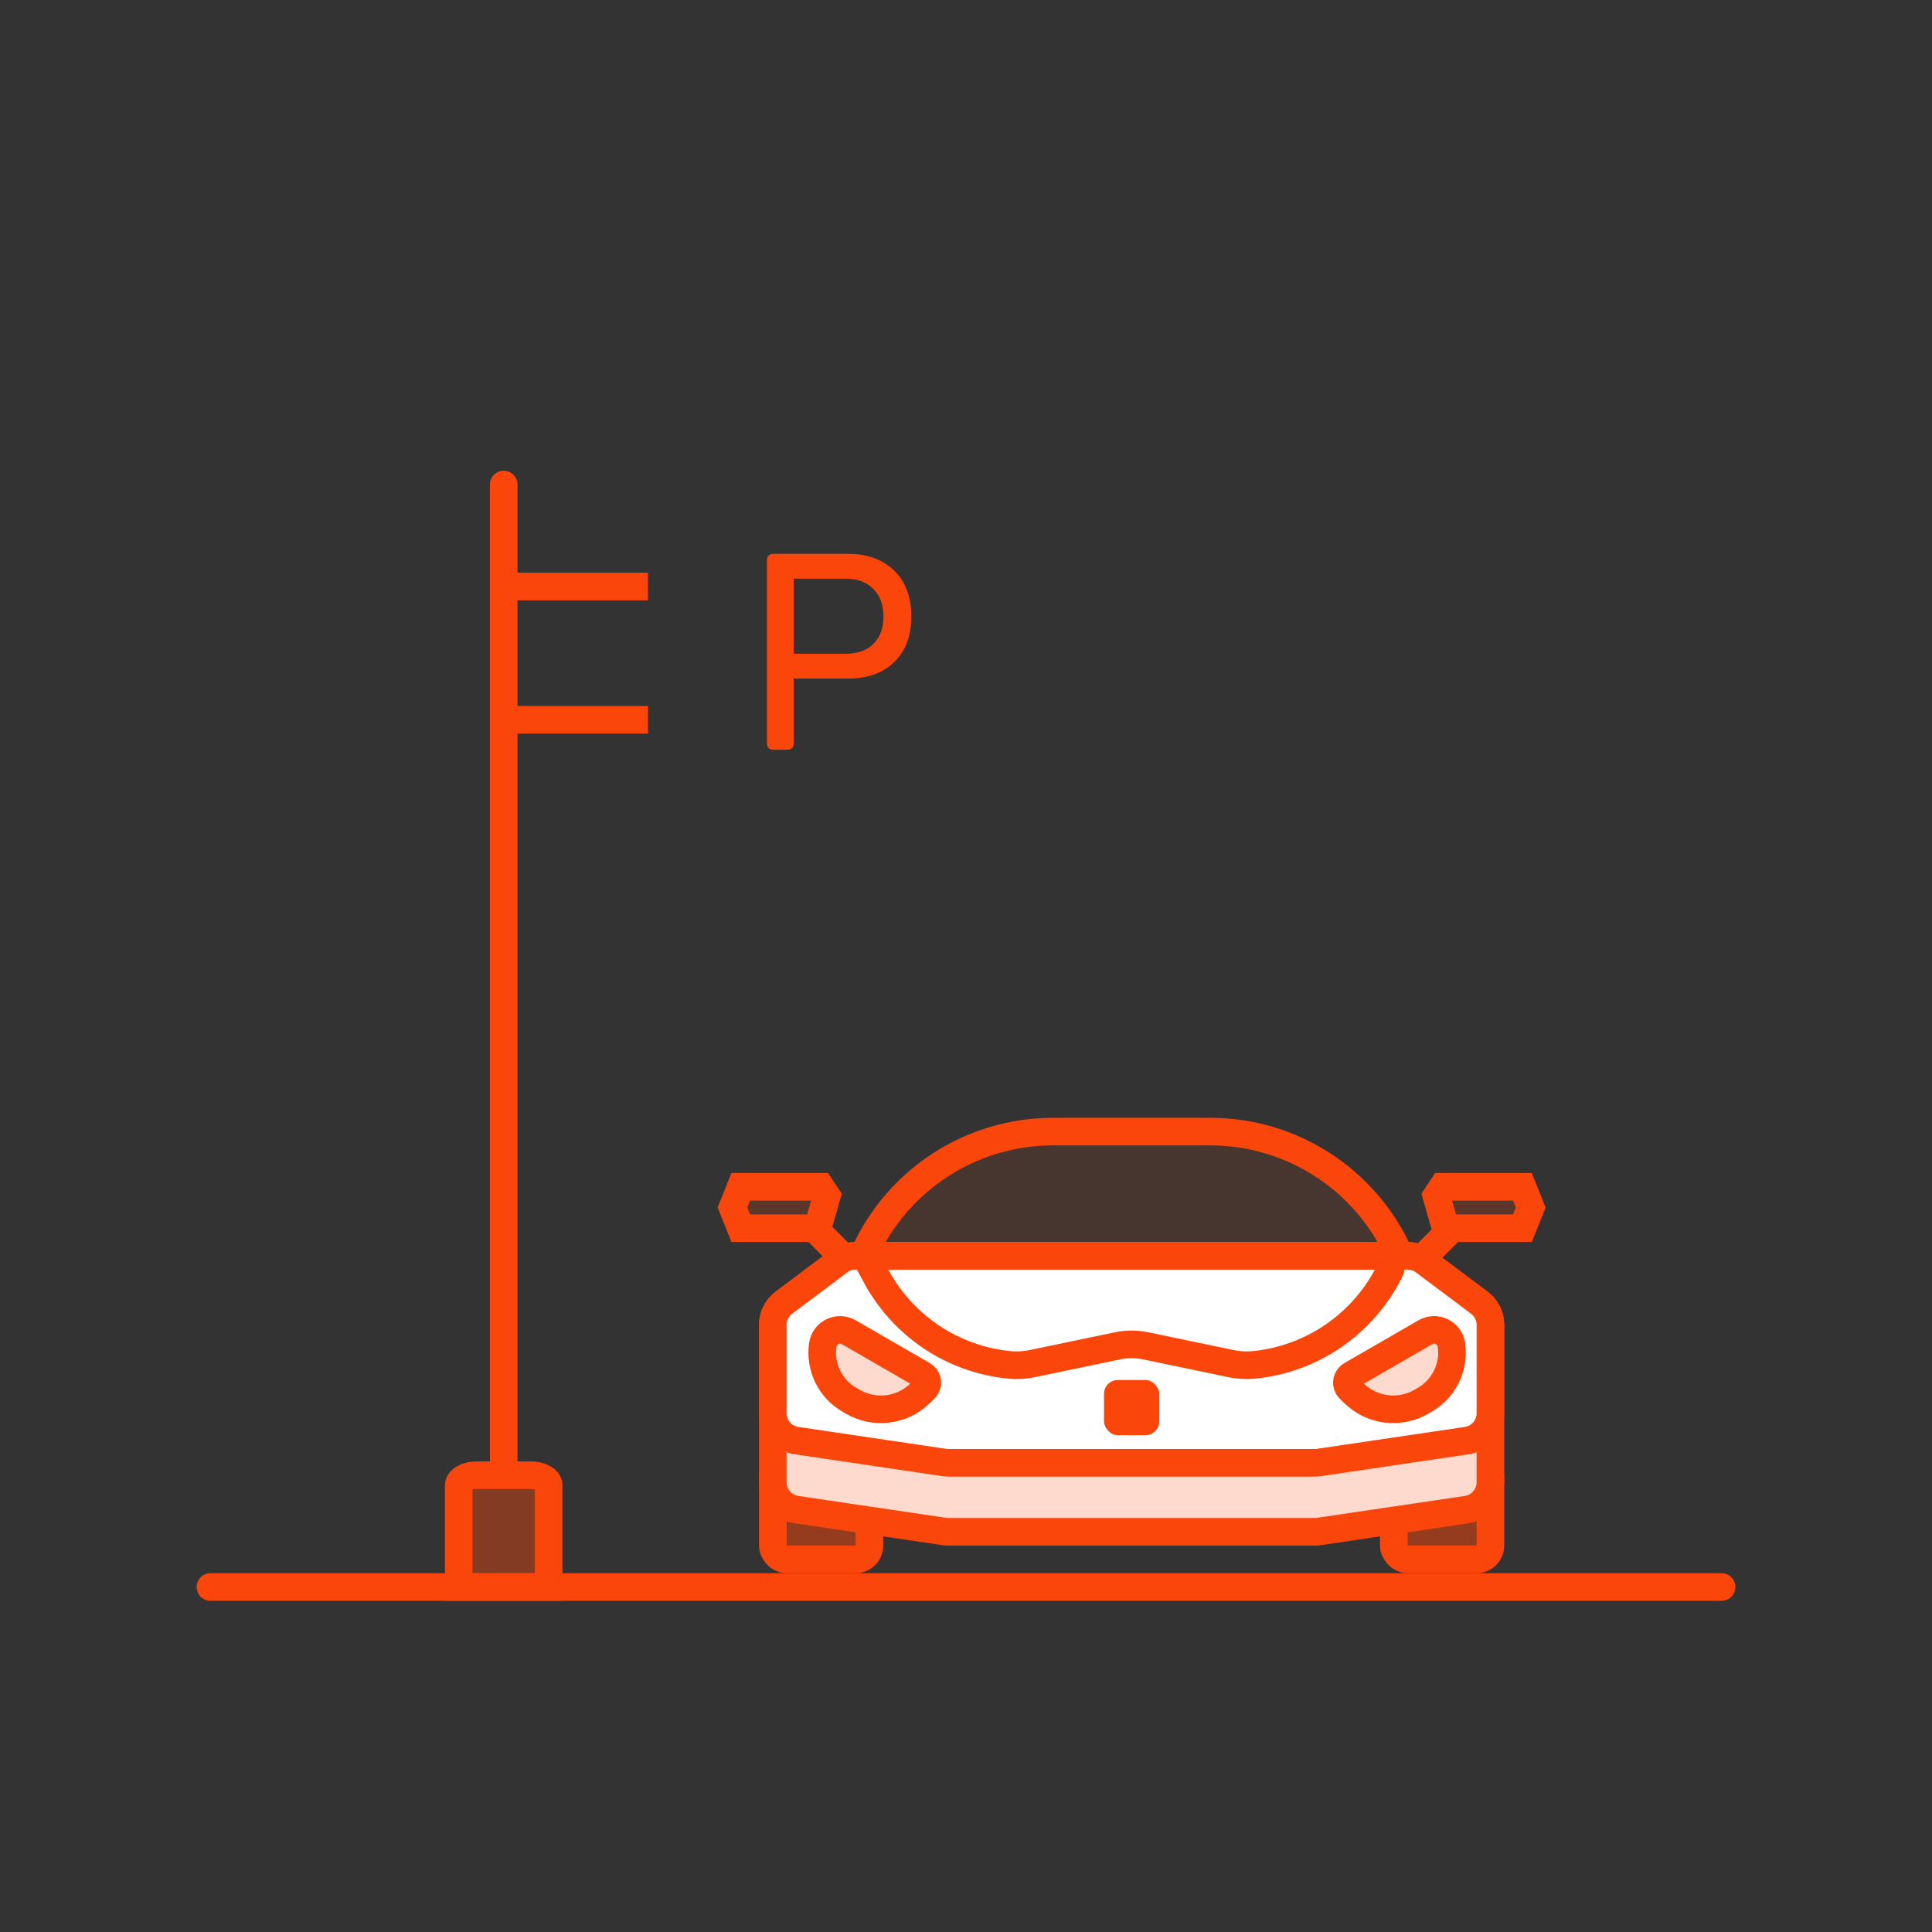 <svg width="140" height="140" viewBox="0 0 140 140" fill="none" xmlns="http://www.w3.org/2000/svg">
  <rect x="0" y="0" width="140" height="140" fill="#333333" stroke="none"/>
  <path d="M15.25 115L124.75 115" stroke="#FA460A" stroke-width="2" stroke-linecap="round"/>
  <path d="M61.437 40.133C62.85 40.133 63.97 40.54 64.797 41.353C65.623 42.153 66.037 43.26 66.037 44.673C66.037 46.073 65.623 47.173 64.797 47.973C63.983 48.773 62.863 49.173 61.437 49.173H57.517V53.813C57.517 54 57.477 54.133 57.397 54.213C57.317 54.293 57.177 54.333 56.977 54.333H56.097C55.91 54.333 55.777 54.293 55.697 54.213C55.617 54.133 55.577 54 55.577 53.813V40.653C55.577 40.466 55.617 40.333 55.697 40.253C55.777 40.173 55.91 40.133 56.097 40.133H61.437ZM61.257 47.373C62.123 47.373 62.797 47.14 63.277 46.673C63.77 46.193 64.017 45.526 64.017 44.673C64.017 43.82 63.77 43.153 63.277 42.673C62.797 42.18 62.123 41.933 61.257 41.933H57.517V47.373H61.257Z" fill="#FA460A"/>
  <path d="M33.241 107.634C33.241 107.227 33.824 106.898 34.544 106.898H38.456C39.176 106.898 39.759 107.227 39.759 107.634V115H33.241V107.634Z" fill="#FA460A" fill-opacity="0.4" stroke="#FA460A" stroke-width="2"/>
  <path d="M35.5 106.898V35.11C35.5 34.558 35.948 34.11 36.5 34.11C37.052 34.11 37.5 34.558 37.5 35.11V106.898H35.5Z" fill="#FA460A"/>
  <mask id="path-5-inside-1_85_471" fill="white">
    <rect x="45.785" y="34.11" width="29.623" height="26.446" rx="1"/>
  </mask>
  <rect x="45.785" y="34.11" width="29.623" height="26.446" rx="1" fill="#FA460A" fill-opacity="0.2" stroke="#FA460A" stroke-width="4" mask="url(#path-5-inside-1_85_471)"/>
  <rect x="56" y="106" width="7" height="7" rx="1" fill="#FA460A" fill-opacity="0.5" stroke="#FA460A" stroke-width="2"/>
  <rect x="101" y="106" width="7" height="7" rx="1" fill="#FA460A" fill-opacity="0.5" stroke="#FA460A" stroke-width="2"/>
  <rect x="36.5" y="41.503" width="10.456" height="2" fill="#FA460A"/>
  <rect x="36.5" y="51.163" width="10.456" height="2" fill="#FA460A"/>
  <path d="M62.647 90.793C65.081 85.438 70.421 82 76.303 82H87.697C93.579 82 98.919 85.438 101.353 90.793L101.447 91H62.553L62.647 90.793Z" fill="#FA460A" fill-opacity="0.1" stroke="#FA460A" stroke-width="2"/>
  <path d="M103.2 91.4L103.795 90.606L103.2 91.4L107.2 94.4C107.704 94.778 108 95.371 108 96V107.412C108 108.403 107.274 109.245 106.293 109.39L95.572 110.978C95.475 110.993 95.377 111 95.279 111H82H68.721C68.623 111 68.525 110.993 68.428 110.978L57.707 109.39C56.726 109.245 56 108.403 56 107.412V96C56 95.371 56.296 94.778 56.8 94.4L60.8 91.4C61.146 91.14 61.567 91 62 91H102C102.433 91 102.854 91.14 103.2 91.4Z" fill="white"/>
  <path d="M103.2 91.4L103.795 90.606L103.2 91.4L107.2 94.4C107.704 94.778 108 95.371 108 96V107.412C108 108.403 107.274 109.245 106.293 109.39L95.572 110.978C95.475 110.993 95.377 111 95.279 111H82H68.721C68.623 111 68.525 110.993 68.428 110.978L57.707 109.39C56.726 109.245 56 108.403 56 107.412V96C56 95.371 56.296 94.778 56.8 94.4L60.8 91.4C61.146 91.14 61.567 91 62 91H102C102.433 91 102.854 91.14 103.2 91.4Z" fill="#FA460A" fill-opacity="0.2"/>
  <path d="M103.2 91.4L103.795 90.606L103.2 91.4L107.2 94.4C107.704 94.778 108 95.371 108 96V107.412C108 108.403 107.274 109.245 106.293 109.39L95.572 110.978C95.475 110.993 95.377 111 95.279 111H82H68.721C68.623 111 68.525 110.993 68.428 110.978L57.707 109.39C56.726 109.245 56 108.403 56 107.412V96C56 95.371 56.296 94.778 56.8 94.4L60.8 91.4C61.146 91.14 61.567 91 62 91H102C102.433 91 102.854 91.14 103.2 91.4Z" stroke="#FA460A" stroke-width="2"/>
  <path d="M103.2 91.4L103.795 90.606L103.2 91.4L107.2 94.4C107.704 94.778 108 95.371 108 96V102.412C108 103.403 107.274 104.245 106.293 104.39L95.572 105.978C95.475 105.993 95.377 106 95.279 106H82H68.721C68.623 106 68.525 105.993 68.428 105.978L57.707 104.39C56.726 104.245 56 103.403 56 102.412V96C56 95.371 56.296 94.778 56.8 94.4L60.8 91.4C61.146 91.14 61.567 91 62 91H102C102.433 91 102.854 91.14 103.2 91.4Z" fill="white" stroke="#FA460A" stroke-width="2"/>
  <path d="M100.476 92.538C98.534 96.1 94.964 98.478 90.929 98.898C90.348 98.958 89.76 98.928 89.187 98.809L86.204 98.188L83.02 97.524C82.347 97.384 81.653 97.384 80.98 97.524L77.796 98.188L74.813 98.809C74.24 98.928 73.652 98.958 73.071 98.898C69.036 98.478 65.466 96.1 63.524 92.538L63.308 92.144L62.43 92.622L63.308 92.144C63.027 91.628 63.4 91 63.987 91H100.013C100.6 91 100.973 91.628 100.692 92.144L100.476 92.538Z" stroke="#FA460A" stroke-width="2"/>
  <path d="M53.677 86L59.465 86L59.911 86.67L59.246 89L53.677 89L53.077 87.5L53.677 86Z" fill="#FA460A" fill-opacity="0.2" stroke="#FA460A" stroke-width="2"/>
  <path d="M59.62 97.455C59.748 96.569 60.73 96.092 61.506 96.539L66.879 99.641C67.183 99.817 67.287 100.206 67.111 100.509C67.082 100.561 67.045 100.607 67.003 100.648L66.658 100.982C65.356 102.242 63.376 102.486 61.807 101.58L61.551 101.432C60.155 100.626 59.39 99.051 59.62 97.455Z" fill="#FA460A" fill-opacity="0.2" stroke="#FA460A" stroke-width="2"/>
  <path d="M105.175 97.455C105.047 96.569 104.065 96.092 103.289 96.539L97.916 99.641C97.612 99.817 97.508 100.206 97.683 100.509C97.713 100.561 97.749 100.607 97.792 100.648L98.136 100.982C99.439 102.242 101.419 102.486 102.988 101.58L103.244 101.432C104.64 100.626 105.405 99.051 105.175 97.455Z" fill="#FA460A" fill-opacity="0.2" stroke="#FA460A" stroke-width="2"/>
  <path d="M110.323 86L104.535 86L104.089 86.67L104.754 89L110.323 89L110.923 87.5L110.323 86Z" fill="#FA460A" fill-opacity="0.2" stroke="#FA460A" stroke-width="2"/>
  <rect x="80" y="100" width="4" height="4" rx="1" fill="#FA460A"/>
  <rect x="59.414" y="88" width="4" height="2" transform="rotate(45 59.414 88)" fill="#FA460A"/>
  <rect width="4" height="2" transform="matrix(-0.707 0.707 0.707 0.707 104.829 88)" fill="#FA460A"/>
</svg>
